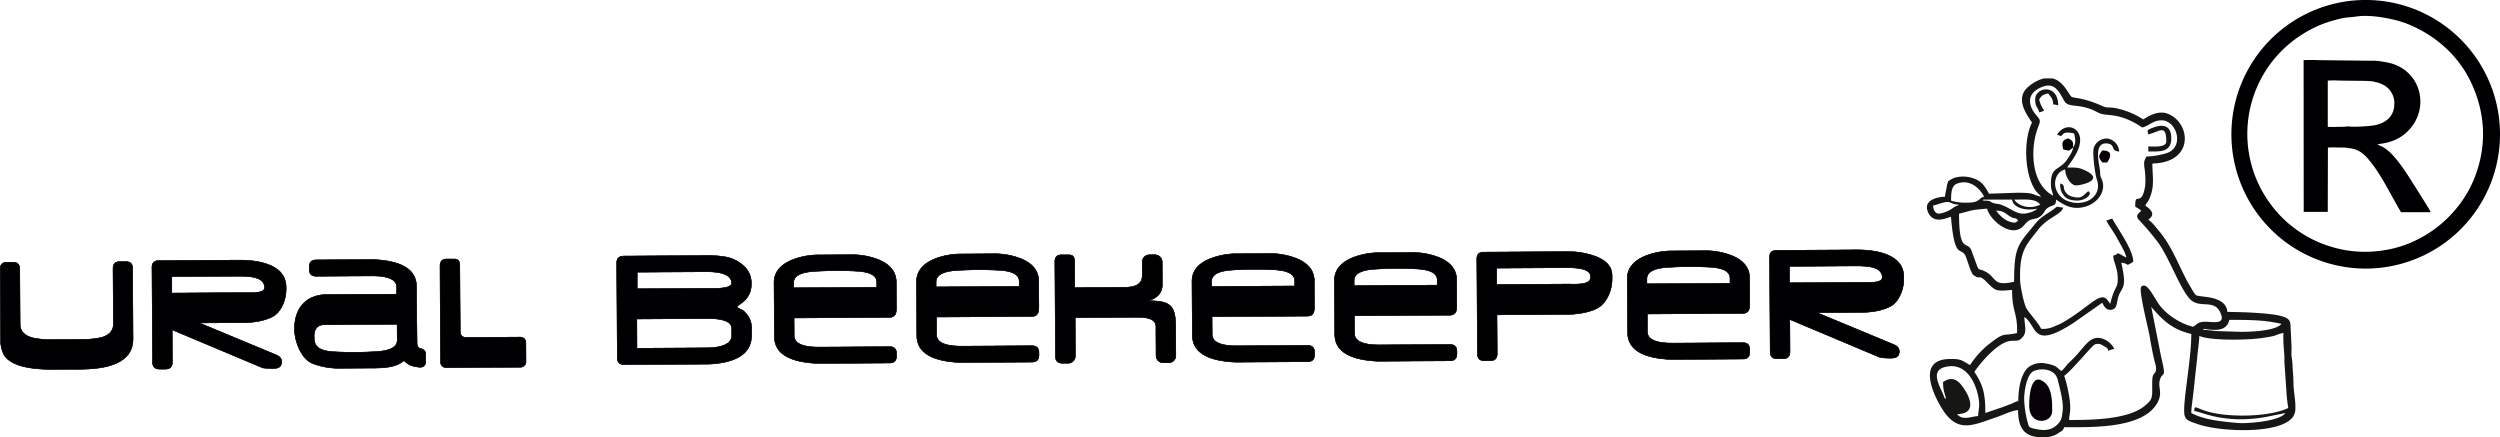 <?xml version="1.0" encoding="UTF-8"?> <svg xmlns="http://www.w3.org/2000/svg" viewBox="0 0 1283.15 224.3"> <defs> <style>.cls-1{fill:#161615;}.cls-1,.cls-2,.cls-3,.cls-4{fill-rule:evenodd;}.cls-2{fill:#080009;}.cls-3{fill:#181816;}.cls-4{fill:#000003;}.cls-5{fill:none;stroke:#1a1a18;stroke-miterlimit:10;stroke-width:0.22px;}</style> </defs> <title>Ресурс 1</title> <g id="Слой_2" data-name="Слой 2"> <g id="Слой_1-2" data-name="Слой 1"> <path class="cls-1" d="M1038.92,162.59c7,4.69,3.53,17.19,25.28,3.18l14.8-10.38c.81,1.53,1.64,3.41,3.65,3.58a3.08,3.08,0,0,0,3.65-2.44c.25-.72.44-2.3.72-3.39,1.64-6.33,5.1-3.86,1.74-18.32,4.21.35,1.73,2.45,6.16-.52,0-6.13-8.14-17.11-10.79-22.11-1.59.37-1.48.65-3.08,1,1.7,3.2,3.81,5.76,5.48,8.91,1.48,2.77,4.6,7.76,4.8,10.11-6.47-3.42-2.79-2.06-6.68-1,.07,3.48,2.51,6.42,2.3,12.73-.14,4.29-1.79,3.11-3.84,12l-1.31-1.78c-3.79-5.16-9.29,3.53-23.37,11.54-1.23.7-3.26,1.5-4.61,2.07a13.1,13.1,0,0,1-6.16,1c-1.73-3.28-5.29-7.09-7.36-10.12-1.49-2.17-3.37-12-3.45-14.55-.46-15.55,3.08-18.23,9.26-26.25,4.87-6.32,11.87-7.63,12.85-11.31-4.13-.34-2.15-1.16-5.45,1.23-1.74,1.26-3.3,2.06-4.9,3.32a18.56,18.56,0,0,0-4,3.74c-8.64,10.78-10.85,11.17-10.85,29.77-12.18,2.84-8.21-3-16.59-6-1.88-.68-1.28.14-2.3-1.81l-3.18-8.65c-2.25-4.55-6.19,1.87-6.19-18.48,7.53-1.76,5-1.79,14.39-2.58,1.33,5.74,12,14.92,18.12,9.4,1.45-1.31,2.39-3,4.11-3.6,2.8-1,3.27-.33,5.53-2.18,1.79-1.46,1.59-2.88,3.57-4.13,2.47-1.57,4-.58,4.11-4.11,3.88,2.6,8.09,5.56,14.93,3.62s11-8.51,8.44-14.16c-1.07-2.42-.56-1.23-.86-4.28-.37-3.77-3.5-14.63,3.63-14,4.59.42,1.52,4,6.23,4.11a7.17,7.17,0,0,0-5.77-6.61,6.94,6.94,0,0,0-7.3,4.84c-.75,2.49.66,13.55,1.64,16.3,2,5.6-1.55,10.14-6.33,11.4a13.89,13.89,0,0,1-10.42-1.32c-7-4.51-5.66-13.93.44-15.35.07,3.43,2.56,7.71,5.24,8.13,1.87.3,16.8-2.73,4-8.14-2.72-1.15-4.43-1-8.22-1,2.29-3.42,6.8-8.8,6.67-14.38-.14-6.36-7.45-9.11-11.81-2.59,4.44,2.5.36-2.47,8.73-.52.57,2.43,1.14,4.82-.51,7.2-.17,2-2.11,4.77-3.08,6.18-3.6,5.2-7.64,3.86-8.23,10.28-.5,5.55.84,5.86,1,8.23-9.23-4.89-11.27-17.55-9.56-28.09a35,35,0,0,1,2-7.33c1.41-3.54.87-3.47-1.49-6.39-3.64-4.51-4.15-9.78,1.2-12.89,8.68-5,10.87,1.59,13.69,6.21,1.81,3,5.29,1.69,11.46,3.44,3.12.88,4,1.59,6.52,2.74,3.89,1.76,10-.69,21.94,7.34,3.74-.87,5.61-3.84,10.28-3.66,7,.28,11.07,12.14,3.79,16.19-2.27,1.26-8.67,2.38-12,2.38-.51,1.91-1.58,1.65-.82,6.47a42.2,42.2,0,0,1,.32,7.94c-.09,1.8-1,5.45-1.89,6.34-2.29,2.3-3.26-1.12-3.26,5a24.56,24.56,0,0,1,3.08,2c-1,1.44-3.17,2-1.46,4.49a136.25,136.25,0,0,1,10.4,12.27c6,8.72,10.91,23.18,16.08,28.65,4.85,5.12,12.12-.16,15.45,6.66,3.52,7.25-4.44,4.66-8.62,5-2.76.23-3.41,1.41-5.14,2.57-6.6-1.54-14.14-6.38-17.88-11.93-3-4.43-6.12-11.36-8.83-8.64-1.49,1.5,3.68,21.7,4.25,25.05.67,3.94,1.49,8.56,2.43,12.49.44,1.86,1.47,4.43.6,6.22-.7,1.44-1.67.54-1.65,6.11,0,7.05.44,7.69-3.72,11.19-8.43,7.1-27.06,7.34-38.9,7.34,0-2.55.49-2.86.54-5.64a33.79,33.79,0,0,0-.5-6.23c-.34-2.45-1.79-9.06-2.61-10.76,3.65-2.45,14.33-15.59,15.77-16.16a4.25,4.25,0,0,1,4,.52c2.6,1.39,2.54,1.48,2.89,2.78a13.42,13.42,0,0,1,3.08-1,10.47,10.47,0,0,0-6.88-5.48c-5.85-1.29-8.47,4.68-14,10.24-1.15,1.15-2,1.93-3.1,3.08s-1.83,2.56-3.2,3.48c-2.68-1.8-1.94-2.64-7.55-3.76a11.47,11.47,0,0,0-9,1.6c-4,3-5.55,10.65-5.55,17.59-1.72.4-2.31,1-4,1.6-1.4.51-2.62,1-4.11,1.55l-8.8,3c0-10.52-1.4-14.73-5.65-21.09,3.28-4.9,11.86-14.87,18.1-15.82,2.87-.44,4.11.37,5.94-1.25,3.46-3,1.64-6.5,1.64-11.21M1010.16,104a25.71,25.71,0,0,1-8.74-1c0-3.09,0-7.4,2.72-8.6,5.45-2.42,11.12.64,14.24,6.54C1015.49,101.65,1016.24,104,1010.16,104Zm7.7-1.54h14.9c.35,4.17,7.16,6,12.84,4.62-1.08,1.49-5.17,2.58-7.19,2.58-4.14,0-7.33-3.37-11.74-4.71-1.12-.34-1.73-.25-3-.58-3.09-.79-.79-1.4-5.8-1.4Zm15.93,0c5.38,0,11.18-.69,13.35,2.57C1042.5,107.45,1036.32,106.2,1033.79,102.42Zm15.92,0,.16.15S1049.66,102.47,1049.71,102.42Zm-54.45,7.2c-2.23,0-3-2.25-3.08-4.12,2.05-.48,4.19-1.42,6.47-1.79,2.61-.43,3,1.28,6.88,1.28-.1.07-.28,0-.33.18-.19.53-.79,0-3,1.67C1000.55,108.13,997,109.62,995.26,109.62Zm29.28-1.55c3,0,4.21.89,6,2.21,3.93,2.87,3.61.64,5.29,2.94-.41.28-1.27,1-1.54,1C1029.86,114.24,1026.34,110.76,1024.54,108.07Zm14.38,54.52-.59-1Zm112,7.71-13.45-.43c-2.21-.23-4.76-.6-6.59-.6v-.51c4.32.43,11.77,2.18,13.36-4.63,10.63,0,18.12.05,26.71,2.06C1168.5,169.53,1157.12,170.3,1150.92,170.3Zm-146.41,42.17c8.55,0,7.61-6.11,4.61-11.3-3.36-5.79-6.65-8.61-11.81-5.15,0,4.51.72,5.21,1.55,8.74-1.54-1.13-.7-.6-1.57-2.54-2.58-5.75-6.29-12.3,1.49-14,10.79-2.36,15.79,8.94,16.91,17.18.49,3.61-.34,5.38-.4,8.1C1011.34,213.83,1007.05,216,1004.51,212.47Zm-5.65-7.2.15.16S998.8,205.32,998.86,205.27Zm40.06-.51c0-3.92,1.29-12.51,4.76-14.27,3.25-1.64,10.91-1.63,12.43,4.26,1,4,3.1,11.52,2.59,15.88-.44,3.7-.57,5.07-2.66,7.15-3.54,3.52-7.62,3.24-12.23,2.14-2.66-.63-2.42-1-3.18-3.49A53,53,0,0,1,1038.92,204.76Zm87.34,6.17c3.65.3,15,6.78,36.47,3.09L1173,212c-2.85,4.26-19.88,5.49-24.12,5.12-9.17-.81-17.67-1.68-24.17-5.12,0-3,.7-7,1-9.82l2.12-19.48c.19-2.91.94-7.49,1-10.3,5.2,2.5,24.14,2.19,31.49,1.18,9.47-1.3,6.53-1.53,11.66-2.72a76.49,76.49,0,0,0,.37,9.91,44.23,44.23,0,0,1,.13,5l1,14.38a79.69,79.69,0,0,0,1,9.26c-8.73,4.19-26.55,4.9-38.07,2.62C1127.27,210.19,1126.26,207.11,1126.26,210.93Zm-77-170.74h4.17c6,1.41,8.57,8.86,9.92,9.51,1.51.74,6,.27,15.81,4.74,2.32,1.06,3.49.45,6.26.94a40.82,40.82,0,0,1,14.66,5.89c2.89-1.94,7.94-4.8,12.65-2.9,11.82,4.77,13.62,25.05-8,25.53,0,6.63,1.26,11.42-1.38,17.65-1.18,2.78-1.56,2.14-2.21,4,6.5,4.36,2.12,6.41,1.54,7.2,2.07,1.39,3.75,3.77,5.49,5.82,7.14,8.4,10.58,19.32,15.92,28.29,3.2,5.39,2.58,4.69,5.63,5.16s12.93.76,13.54,8.05c6.87,0,22.18.48,28.07,2.24,3.75,1.12,4.29,2.44,4.33,5.44l.48,9.8c.09,1.65-.11,3.47,0,5.12a41.2,41.2,0,0,1,.5,4.12c.09,3.81.46,5.71.49,9.28,0,4,.89,8.25,1,11.79v1.78a7.85,7.85,0,0,1-1.21,4.24c-6.49,9.18-37.77,7.76-49.06,3.72-4-1.43-6.08-1.9-6.65-4.66a8.42,8.42,0,0,1-.14-1.41c-.35-7.57,3.64-27.4,3.64-40.15-10-2.33-14.8-7.26-20.55-13.89l5,25.31c2.88,12.17,1.07,7.44-.44,11.7s1.67,6.78-1.51,12.37c-7.55,13.27-33.94,12.34-47.78,12.34-.48,1.8-1.27,2-2.75,2.9a10.54,10.54,0,0,1-3.44,1.7,13.5,13.5,0,0,1-3,.54h-3.58a19.43,19.43,0,0,1-3.18-.48c-6.06-1.55-7.68-6.84-7.68-13.4-2.88.06-8.21,2.65-10.84,3.54-12.44,4.16-20.31,8.81-28.5-4.78-4.7-7.8-12.2-24.57,3.88-25,6.72-.19,6.68.93,10.8,3.11a45.35,45.35,0,0,1,9.76-10.8c8.53-6.61,6.68-3.86,14.39-5.65.24-10.89-2.57-10.47-2.57-22.12-8.06.67-8.26.84-13-4-4.29-4.41-3.36-1-6.65-3.53-.42-.32.09.53-.78-.85-1.21-1.93-3-8.5-3.75-9.63-2.47-3.82-5.39,2-7.19-19.54-2,.46-9,4.24-11.86-2.54a6.87,6.87,0,0,1-.47-1.69v-1.12c.52-3.88,6.54-4.94,9.25-4.94.12-1.47.66-3.56.88-4.77a9.46,9.46,0,0,1,.44-2.13c.74-2-.22-.55,1.06-1.51,3-2.27,8.81-2.7,13.67-.45l.35.16c2.9,1.34,4.77,4.44,6.2,7.16l14.39-.51c9.5,0,7.07.83,12.33,2.05-1-1.45-1.89-1.85-2.88-3.29-5.87-8.58-6.11-26.5-1.75-34.76-2.82-4.23-9.31-12.82-1.34-18.84A19.45,19.45,0,0,1,1049.24,40.19Z"></path> <path class="cls-2" d="M1041.49,208.36c0,10.27,11.82,9.25,11.82,2.57,0-4.79,0-11.2-3.61-14.39-7.47-6.55-8.21,7.07-8.21,11.82"></path> <path class="cls-1" d="M1102.63,69c5.64-1.32,9.24-5.63,9.24,3.6,0,3.23-6.35,2.57-9.24,2.57v2.57c5.5,0,11.81.71,11.81-6.68s-5-7.36-10-5.32c-2.33,1-2.41.9-1.86,3.26"></path> <path class="cls-1" d="M1044.58,51c0,4.12,1.33,3.57,2.05,6.68a7.56,7.56,0,0,0,2.57-1,13.86,13.86,0,0,1-2.57-5.66c1.4-2.09,1.86-2.44,4.62-3.09,1.27,1.89,2.5,2.46,2.57,5.66a11.46,11.46,0,0,1,2.57.51c0-11.36-11.81-9.51-11.81-3.08"></path> <path class="cls-3" d="M1066.15,102.93c4,0,6.95-2.66,6.4-4-1-2.43-2.36,2.42-5.88,2.42-2.41,0-4.88-.78-6.06-2.17-2.45-2.87-.1-4.21-3.19-5a11.32,11.32,0,0,0,.42,3.69,11.48,11.48,0,0,0,1.75,2.87c1.41,1.59,3.73,2.18,6.56,2.18"></path> <path class="cls-2" d="M1077.45,80.3c0,1.22,1,2.29,1.55,3.09h2.56c2.38-3.55,2.31-6.17-2.56-6.17-.54.79-1.55,1.87-1.55,3.08"></path> <path class="cls-2" d="M1064.1,75.67c0-3.41-.34-3.44-2.57-4.62-3.33.77-3.32,2.44-2.57,5.65,4,.93,2.47.76,5.14-1"></path> <path class="cls-4" d="M41.47,189.5q26.91-.17,26.81-15.68l-.22-36.06q0-3.52-3.56-3.49H61.58c-2.39,0-3.57,1.2-3.56,3.54l.17,28.45c0,3.52-2.1,5.86-6.36,7a45.5,45.5,0,0,1-10.6.93l-13.85.09a43.15,43.15,0,0,1-10.56-.88c-4.31-1.14-6.48-3.46-6.5-6.92l-.17-28.4c0-2.35-1.21-3.51-3.59-3.5l-2.95,0c-2.34,0-3.52,1.19-3.5,3.54l.22,36A16,16,0,0,0,2,182q4.46,7.69,25.41,7.58Z"></path> <path class="cls-5" d="M41.47,189.5q26.91-.17,26.81-15.68l-.22-36.06q0-3.52-3.56-3.49H61.58c-2.39,0-3.57,1.2-3.56,3.54l.17,28.45c0,3.52-2.1,5.86-6.36,7a45.5,45.5,0,0,1-10.6.93l-13.85.09a43.15,43.15,0,0,1-10.56-.88c-4.31-1.14-6.48-3.46-6.5-6.92l-.17-28.4c0-2.35-1.21-3.51-3.59-3.5l-2.95,0c-2.34,0-3.52,1.19-3.5,3.54l.22,36A16,16,0,0,0,2,182q4.46,7.69,25.41,7.58Z"></path> <path class="cls-4" d="M124.27,150.2l-36.08.22,0-8.46,34.25-.21c9.5-.06,13,1.78,13.37,5.49C136.08,150.68,130.29,150.17,124.27,150.2ZM78,137.3l.3,48.55c0,2.41,1.21,3.6,3.58,3.59l3,0c2.41,0,3.6-1.22,3.59-3.63l-.11-16.52,46.48,19.53a40.23,40.23,0,0,0,5.66.28c2.71,0,4.07-1.12,4.06-3.41,0-1.58-.93-2.74-2.74-3.5L102.3,165.75l22.19-.14c6.23,0,11.34-1.05,15.28-3,4.75-2.41,7.1-9.2,7.07-13.93v-1.23q0-8.08-8.81-11.56c-4.09-1.61-9.3-2.42-15.65-2.38l-40.87.25Q77.94,133.75,78,137.3Z"></path> <path class="cls-5" d="M124.27,150.2l-36.08.22,0-8.46,34.25-.21c9.5-.06,13,1.78,13.37,5.49C136.08,150.68,130.29,150.17,124.27,150.2ZM78,137.3l.3,48.55c0,2.41,1.21,3.6,3.58,3.59l3,0c2.41,0,3.6-1.22,3.59-3.63l-.11-16.52,46.48,19.53a40.23,40.23,0,0,0,5.66.28c2.71,0,4.07-1.12,4.06-3.41,0-1.58-.93-2.74-2.74-3.5L102.3,165.75l22.19-.14c6.23,0,11.34-1.05,15.28-3,4.75-2.41,7.1-9.2,7.07-13.93v-1.23q0-8.08-8.81-11.56c-4.09-1.61-9.3-2.42-15.65-2.38l-40.87.25Q77.94,133.75,78,137.3Z"></path> <path class="cls-4" d="M161.27,173.44s-1-6.73,5.17-6.77l37.38-.23.05,8.46c-.16,3.21-3.58,5.07-10.29,5.53a187.24,187.24,0,0,1-22,.13C164.71,180.17,161.3,178.47,161.27,173.44ZM168,151.16c-11.2.07-16.91,7.3-16.84,17.83,0,5.59,3.12,15,9.18,17.53A37.33,37.33,0,0,0,174.88,189l15.53-.09c5.63,0,12.85-.08,16.91-3.86,2.06,1.95,3.73,3.14,8.34,3.43a2.65,2.65,0,0,0,2.82-2.66l0-4.21a2.7,2.7,0,0,0-2.13-2.58,2.56,2.56,0,0,1-2.29-2.57l-.18-15v-.09L213.76,147q-.07-11.75-18.6-13.54c-1.67-.16-3.08-.25-4.21-.24l-28.69.18q-3.57,0-3.55,3.63v1.13q0,3.63,3.59,3.61l28.23-.17q13.05-.09,13.08,5.8l0,3.58Z"></path> <path class="cls-5" d="M161.27,173.44s-1-6.73,5.17-6.77l37.38-.23.05,8.46c-.16,3.21-3.58,5.07-10.29,5.53a187.24,187.24,0,0,1-22,.13C164.71,180.17,161.3,178.47,161.27,173.44ZM168,151.16c-11.2.07-16.91,7.3-16.84,17.83,0,5.59,3.12,15,9.18,17.53A37.33,37.33,0,0,0,174.88,189l15.53-.09c5.63,0,12.85-.08,16.91-3.86,2.06,1.95,3.73,3.14,8.34,3.43a2.65,2.65,0,0,0,2.82-2.66l0-4.21a2.7,2.7,0,0,0-2.13-2.58,2.56,2.56,0,0,1-2.29-2.57l-.18-15v-.09L213.76,147q-.07-11.75-18.6-13.54c-1.67-.16-3.08-.25-4.21-.24l-28.69.18q-3.57,0-3.55,3.63v1.13q0,3.63,3.59,3.61l28.23-.17q13.05-.09,13.08,5.8l0,3.58Z"></path> <path class="cls-4" d="M225.92,153.34l.2,31.75v.82a2.77,2.77,0,0,0,2.8,2.76h.78l3,0,34.5-.21a2.77,2.77,0,0,0,2.76-2.8l-.06-9.88a2.77,2.77,0,0,0-2.79-2.76l-28.1.17a2.77,2.77,0,0,1-2.79-2.73L236,136.49c0-2.8-1-3.58-3.05-3.56l-3.56,0q-3.56,0-3.54,3.58Z"></path> <path class="cls-5" d="M225.92,153.34l.2,31.75v.82a2.77,2.77,0,0,0,2.8,2.76h.78l3,0,34.5-.21a2.77,2.77,0,0,0,2.76-2.8l-.06-9.88a2.77,2.77,0,0,0-2.79-2.76l-28.1.17a2.77,2.77,0,0,1-2.79-2.73L236,136.49c0-2.8-1-3.58-3.05-3.56l-3.56,0q-3.56,0-3.54,3.58Z"></path> <path class="cls-4" d="M362.62,148l-35.59.22,0-8.53,35.25-.21c8.57-.06,13.06,1.83,13.21,5.7C375.56,148.38,367.21,148,362.62,148Zm-35.76,15.72,36.06-.22q12.7-.08,12.66,5.22l0,4.49c-.95,3.51-5.34,5.29-13.22,5.33l-35.44.22ZM316.53,135l.3,48.55c0,2.41,1.21,3.6,3.58,3.59l43.13-.26a38.45,38.45,0,0,0,4.17-.3,37.76,37.76,0,0,0,7.55-1.56q10.56-3.5,10.49-13.1l0-3.47a10.89,10.89,0,0,0-3.63-8.34l-.26-.38c-.2-.3-3.71-1.9-3.71-2.16s3.3-2.61,3.63-2.93a11.44,11.44,0,0,0,3.83-8.5v-1.09a11.56,11.56,0,0,0-4.06-8.71,18.38,18.38,0,0,0-8.79-4.41,53.89,53.89,0,0,0-10.79-.77l-41.87.26Q316.52,131.48,316.53,135Z"></path> <path class="cls-5" d="M362.62,148l-35.59.22,0-8.53,35.25-.21c8.57-.06,13.06,1.83,13.21,5.7C375.56,148.38,367.21,148,362.62,148Zm-35.76,15.72,36.06-.22q12.7-.08,12.66,5.22l0,4.49c-.95,3.51-5.34,5.29-13.22,5.33l-35.44.22ZM316.53,135l.3,48.55c0,2.41,1.21,3.6,3.58,3.59l43.13-.26a38.45,38.45,0,0,0,4.17-.3,37.76,37.76,0,0,0,7.55-1.56q10.56-3.5,10.49-13.1l0-3.47a10.89,10.89,0,0,0-3.63-8.34l-.26-.38c-.2-.3-3.71-1.9-3.71-2.16s3.3-2.61,3.63-2.93a11.44,11.44,0,0,0,3.83-8.5v-1.09a11.56,11.56,0,0,0-4.06-8.71,18.38,18.38,0,0,0-8.79-4.41,53.89,53.89,0,0,0-10.79-.77l-41.87.26Q316.52,131.48,316.53,135Z"></path> <path class="cls-4" d="M450,147.46l-42.65.26,0-2.61q0-5.09,10.31-5.8a189.44,189.44,0,0,1,22-.14q10.33.59,10.37,5.68Zm-52.71-2.27.08,13v.09l.09,14.47q.07,11.76,18.59,13.53a40.11,40.11,0,0,0,4.22.25l36.33-.22c2.39,0,3.57-1.23,3.56-3.65v-1.13c0-2.41-1.21-3.61-3.6-3.59l-35.87.22q-13,.08-13.08-5.81l-.06-9.15,48.92-.3c2.21,0,3.39-1.15,3.55-3.43l.08-1.05h0v-.61l-.08-13q-.06-7.81-9.16-11.58a37.43,37.43,0,0,0-14.53-2.48l-15.54.09a37.45,37.45,0,0,0-14.5,2.66Q397.24,137.38,397.29,145.19Z"></path> <path class="cls-5" d="M450,147.46l-42.65.26,0-2.61q0-5.09,10.31-5.8a189.44,189.44,0,0,1,22-.14q10.33.59,10.37,5.68Zm-52.71-2.27.08,13v.09l.09,14.47q.07,11.76,18.59,13.53a40.11,40.11,0,0,0,4.22.25l36.33-.22c2.39,0,3.57-1.23,3.56-3.65v-1.13c0-2.41-1.21-3.61-3.6-3.59l-35.87.22q-13,.08-13.08-5.81l-.06-9.15,48.92-.3c2.21,0,3.39-1.15,3.55-3.43l.08-1.05h0v-.61l-.08-13q-.06-7.81-9.16-11.58a37.43,37.43,0,0,0-14.53-2.48l-15.54.09a37.45,37.45,0,0,0-14.5,2.66Q397.24,137.38,397.29,145.19Z"></path> <path class="cls-4" d="M523.1,147l-42.65.26v-2.61c0-3.39,3.41-5.34,10.3-5.81a187.41,187.41,0,0,1,22-.13q10.35.57,10.37,5.68Zm-52.7-2.28.08,13v.09l.09,14.47q.06,11.74,18.59,13.53c1.67.16,3.09.25,4.22.24l36.33-.22c2.39,0,3.56-1.22,3.55-3.65v-1.12c0-2.42-1.21-3.61-3.59-3.6l-35.87.22c-8.7,0-13.06-1.87-13.08-5.81l-.06-9.15,48.91-.3c2.21,0,3.39-1.15,3.56-3.42l.07-1.05h0v-.62l-.08-13q0-7.83-9.15-11.59a37.43,37.43,0,0,0-14.53-2.48l-15.54.1a37.18,37.18,0,0,0-14.51,2.66Q470.36,136.92,470.4,144.74Z"></path> <path class="cls-5" d="M523.1,147l-42.65.26v-2.61c0-3.39,3.41-5.34,10.3-5.81a187.41,187.41,0,0,1,22-.13q10.35.57,10.37,5.68Zm-52.7-2.28.08,13v.09l.09,14.47q.06,11.74,18.59,13.53c1.67.16,3.09.25,4.22.24l36.33-.22c2.39,0,3.56-1.22,3.55-3.65v-1.12c0-2.42-1.21-3.61-3.59-3.6l-35.87.22c-8.7,0-13.06-1.87-13.08-5.81l-.06-9.15,48.91-.3c2.21,0,3.39-1.15,3.56-3.42l.07-1.05h0v-.62l-.08-13q0-7.83-9.15-11.59a37.43,37.43,0,0,0-14.53-2.48l-15.54.1a37.18,37.18,0,0,0-14.51,2.66Q470.36,136.92,470.4,144.74Z"></path> <path class="cls-4" d="M541.42,134.29l.3,48.55c0,2.4,1.21,3.6,3.58,3.58l3,0a3.65,3.65,0,0,0,3.63-3.68l0-4.71h0l-.09-15,31.78-.19c8.47-.05,9.67,2.54,9.68,5l0,4.72.06,10a3.66,3.66,0,0,0,3.67,3.63h2.85a3.65,3.65,0,0,0,3.63-3.68l-.07-11.16,0-3.47c-.06-10.86-2.4-13.59-14.4-13.51-.4,0,7.57-.94,7.52-8.35v-1.49l-.06-10.11a3.67,3.67,0,0,0-3.68-3.63H589.9a3.67,3.67,0,0,0-3.64,3.68l0,7c0,6.71-8.18,6-12.76,6l-21.87.17-.08-13.26c0-2.81-1-3.58-3.06-3.56H545C542.59,130.72,541.41,131.91,541.42,134.29Z"></path> <path class="cls-5" d="M541.42,134.29l.3,48.55c0,2.4,1.21,3.6,3.58,3.58l3,0a3.65,3.65,0,0,0,3.63-3.68l0-4.71h0l-.09-15,31.78-.19c8.47-.05,9.67,2.54,9.68,5l0,4.72.06,10a3.66,3.66,0,0,0,3.67,3.63h2.85a3.65,3.65,0,0,0,3.63-3.68l-.07-11.16,0-3.47c-.06-10.86-2.4-13.59-14.4-13.51-.4,0,7.57-.94,7.52-8.35v-1.49l-.06-10.11a3.67,3.67,0,0,0-3.68-3.63H589.9a3.67,3.67,0,0,0-3.64,3.68l0,7c0,6.71-8.18,6-12.76,6l-21.87.17-.08-13.26c0-2.81-1-3.58-3.06-3.56H545C542.59,130.72,541.41,131.91,541.42,134.29Z"></path> <path class="cls-4" d="M664.5,146.78l-42.64.26,0-2.61q0-5.1,10.3-5.81a187.41,187.41,0,0,1,22-.13q10.35.58,10.37,5.68Zm-52.7-2.28.08,13v.09L612,172.1q.07,11.75,18.59,13.53a39.74,39.74,0,0,0,4.22.24l36.33-.22c2.39,0,3.57-1.22,3.56-3.64v-1.13c0-2.42-1.22-3.61-3.6-3.6l-35.88.22c-8.68.06-13-1.88-13.07-5.81l-.06-9.15,48.92-.3c2.21,0,3.39-1.15,3.56-3.42l.07-1h0v-.61l-.08-13q0-7.83-9.16-11.58a37.27,37.27,0,0,0-14.53-2.49l-15.53.1a37.1,37.1,0,0,0-14.51,2.66Q611.75,136.68,611.8,144.5Z"></path> <path class="cls-5" d="M664.5,146.78l-42.64.26,0-2.61q0-5.1,10.3-5.81a187.41,187.41,0,0,1,22-.13q10.35.58,10.37,5.68Zm-52.7-2.28.08,13v.09L612,172.1q.07,11.75,18.59,13.53a39.74,39.74,0,0,0,4.22.24l36.33-.22c2.39,0,3.57-1.22,3.56-3.64v-1.13c0-2.42-1.22-3.61-3.6-3.6l-35.88.22c-8.68.06-13-1.88-13.07-5.81l-.06-9.15,48.92-.3c2.21,0,3.39-1.15,3.56-3.42l.07-1h0v-.61l-.08-13q0-7.83-9.16-11.58a37.27,37.27,0,0,0-14.53-2.49l-15.53.1a37.1,37.1,0,0,0-14.51,2.66Q611.75,136.68,611.8,144.5Z"></path> <path class="cls-4" d="M737.62,146.34,695,146.6l0-2.62q0-5.08,10.31-5.8a189.27,189.27,0,0,1,22-.14c6.91.39,10.36,2.29,10.38,5.68Zm-52.71-2.28.08,13v.09l.09,14.47q.07,11.74,18.59,13.53c1.67.17,3.09.25,4.22.25l36.33-.22q3.57,0,3.56-3.64v-1.14c0-2.42-1.22-3.61-3.61-3.59l-35.86.22q-13,.08-13.08-5.81l-.06-9.15,48.91-.3c2.21,0,3.39-1.15,3.56-3.42l.07-1.06h0v-.61l-.08-13q0-7.83-9.15-11.58A37.08,37.08,0,0,0,724,129.61l-15.53.09a37.54,37.54,0,0,0-14.51,2.66Q684.87,136.23,684.91,144.06Z"></path> <path class="cls-5" d="M737.62,146.34,695,146.6l0-2.62q0-5.08,10.31-5.8a189.27,189.27,0,0,1,22-.14c6.91.39,10.36,2.29,10.38,5.68Zm-52.71-2.28.08,13v.09l.09,14.47q.07,11.74,18.59,13.53c1.67.17,3.09.25,4.22.25l36.33-.22q3.57,0,3.56-3.64v-1.14c0-2.42-1.22-3.61-3.61-3.59l-35.86.22q-13,.08-13.08-5.81l-.06-9.15,48.91-.3c2.21,0,3.39-1.15,3.56-3.42l.07-1.06h0v-.61l-.08-13q0-7.83-9.15-11.58A37.08,37.08,0,0,0,724,129.61l-15.53.09a37.54,37.54,0,0,0-14.51,2.66Q684.87,136.23,684.91,144.06Z"></path> <path class="cls-4" d="M804.08,145.81l-35.91.22,0-8.42,35.86-.22c8.85,0,12.37,1.53,12.39,4.75C816.4,146.55,808.88,145.78,804.08,145.81ZM758,133l.3,48.55c0,2.41,1.2,3.6,3.57,3.59l3,0q3.6,0,3.58-3.63l-.12-19.91,35.28-.22c6.31,0,11.5-1,15.54-2.84,5.55-2.53,8.3-9.77,8.26-15.29V141.4c0-4.51-3-7.87-9-10a41.63,41.63,0,0,0-14.52-2.25l-42.36.26C759.11,129.39,757.94,130.58,758,133Z"></path> <path class="cls-5" d="M804.08,145.81l-35.91.22,0-8.42,35.86-.22c8.85,0,12.37,1.53,12.39,4.75C816.4,146.55,808.88,145.78,804.08,145.81ZM758,133l.3,48.55c0,2.41,1.2,3.6,3.57,3.59l3,0q3.6,0,3.58-3.63l-.12-19.91,35.28-.22c6.31,0,11.5-1,15.54-2.84,5.55-2.53,8.3-9.77,8.26-15.29V141.4c0-4.51-3-7.87-9-10a41.63,41.63,0,0,0-14.52-2.25l-42.36.26C759.11,129.39,757.94,130.58,758,133Z"></path> <path class="cls-4" d="M887.93,145.42l-42.65.26v-2.62q0-5.09,10.3-5.8a189.44,189.44,0,0,1,22-.14q10.35.58,10.37,5.68Zm-52.71-2.28.08,13v.09l.09,14.47q.08,11.75,18.6,13.53a39.94,39.94,0,0,0,4.21.25l36.33-.22q3.59,0,3.55-3.64v-1.14c0-2.42-1.21-3.61-3.6-3.59l-35.87.22q-13,.08-13.08-5.81l0-9.15,48.91-.3c2.21,0,3.38-1.15,3.55-3.42l.08-1.06h0v-.61l-.08-13q0-7.83-9.15-11.58a37.15,37.15,0,0,0-14.54-2.48l-15.53.09a37.47,37.47,0,0,0-14.51,2.66Q835.17,135.31,835.22,143.14Z"></path> <path class="cls-5" d="M887.93,145.42l-42.65.26v-2.62q0-5.09,10.3-5.8a189.44,189.44,0,0,1,22-.14q10.35.58,10.37,5.68Zm-52.71-2.28.08,13v.09l.09,14.47q.08,11.75,18.6,13.53a39.94,39.94,0,0,0,4.21.25l36.33-.22q3.59,0,3.55-3.64v-1.14c0-2.42-1.21-3.61-3.6-3.59l-35.87.22q-13,.08-13.08-5.81l0-9.15,48.91-.3c2.21,0,3.38-1.15,3.55-3.42l.08-1.06h0v-.61l-.08-13q0-7.83-9.15-11.58a37.15,37.15,0,0,0-14.54-2.48l-15.53.09a37.47,37.47,0,0,0-14.51,2.66Q835.17,135.31,835.22,143.14Z"></path> <path class="cls-4" d="M954.57,144.93l-36.08.22,0-8.46,34.25-.21c9.51,0,13,1.8,13.37,5.5C966.39,145.41,960.59,144.9,954.57,144.93ZM908.26,132l.3,48.55c0,2.41,1.21,3.6,3.59,3.59l3,0c2.4,0,3.59-1.23,3.58-3.63l-.1-16.53,46.48,19.54a40.05,40.05,0,0,0,5.65.28c2.71,0,4.07-1.13,4.06-3.41,0-1.59-.93-2.75-2.74-3.5L932.6,160.48l22.2-.14c6.22,0,11.34-1,15.28-3,4.74-2.41,7.09-9.2,7.06-13.91v-1.24q0-8.09-8.81-11.56-6.14-2.43-15.65-2.38l-40.86.25Q908.24,128.48,908.26,132Z"></path> <path class="cls-5" d="M954.57,144.93l-36.08.22,0-8.46,34.25-.21c9.51,0,13,1.8,13.37,5.5C966.39,145.41,960.59,144.9,954.57,144.93ZM908.26,132l.3,48.55c0,2.41,1.21,3.6,3.59,3.59l3,0c2.4,0,3.59-1.23,3.58-3.63l-.1-16.53,46.48,19.54a40.05,40.05,0,0,0,5.65.28c2.71,0,4.07-1.13,4.06-3.41,0-1.59-.93-2.75-2.74-3.5L932.6,160.48l22.2-.14c6.22,0,11.34-1,15.28-3,4.74-2.41,7.09-9.2,7.06-13.91v-1.24q0-8.09-8.81-11.56-6.14-2.43-15.65-2.38l-40.86.25Q908.24,128.48,908.26,132Z"></path> <path class="cls-4" d="M41.47,189.5q26.91-.17,26.81-15.68l-.22-36.06q0-3.52-3.56-3.49H61.58c-2.39,0-3.57,1.2-3.56,3.54l.17,28.45c0,3.52-2.1,5.86-6.36,7a45.5,45.5,0,0,1-10.6.93l-13.85.09a43.15,43.15,0,0,1-10.56-.88c-4.31-1.14-6.48-3.46-6.5-6.92l-.17-28.4c0-2.35-1.21-3.51-3.59-3.5l-2.95,0c-2.34,0-3.52,1.19-3.5,3.54l.22,36A16,16,0,0,0,2,182q4.46,7.69,25.41,7.58Z"></path> <path class="cls-5" d="M41.47,189.5q26.91-.17,26.81-15.68l-.22-36.06q0-3.52-3.56-3.49H61.58c-2.39,0-3.57,1.2-3.56,3.54l.17,28.45c0,3.52-2.1,5.86-6.36,7a45.5,45.5,0,0,1-10.6.93l-13.85.09a43.15,43.15,0,0,1-10.56-.88c-4.31-1.14-6.48-3.46-6.5-6.92l-.17-28.4c0-2.35-1.21-3.51-3.59-3.5l-2.95,0c-2.34,0-3.52,1.19-3.5,3.54l.22,36A16,16,0,0,0,2,182q4.46,7.69,25.41,7.58Z"></path> <path class="cls-4" d="M124.27,150.2l-36.08.22,0-8.46,34.25-.21c9.5-.06,13,1.78,13.37,5.49C136.08,150.68,130.29,150.17,124.27,150.2ZM78,137.3l.3,48.55c0,2.41,1.21,3.6,3.58,3.59l3,0c2.41,0,3.6-1.22,3.59-3.63l-.11-16.52,46.48,19.53a40.23,40.23,0,0,0,5.66.28c2.71,0,4.07-1.12,4.06-3.41,0-1.58-.93-2.74-2.74-3.5L102.3,165.75l22.19-.14c6.23,0,11.34-1.05,15.28-3,4.75-2.41,7.1-9.2,7.07-13.93v-1.23q0-8.08-8.81-11.56c-4.09-1.61-9.3-2.42-15.65-2.38l-40.87.25Q77.94,133.75,78,137.3Z"></path> <path class="cls-5" d="M124.27,150.2l-36.08.22,0-8.46,34.25-.21c9.5-.06,13,1.78,13.37,5.49C136.08,150.68,130.29,150.17,124.27,150.2ZM78,137.3l.3,48.55c0,2.41,1.21,3.6,3.58,3.59l3,0c2.41,0,3.6-1.22,3.59-3.63l-.11-16.52,46.48,19.53a40.23,40.23,0,0,0,5.66.28c2.71,0,4.07-1.12,4.06-3.41,0-1.58-.93-2.74-2.74-3.5L102.3,165.75l22.19-.14c6.23,0,11.34-1.05,15.28-3,4.75-2.41,7.1-9.2,7.07-13.93v-1.23q0-8.08-8.81-11.56c-4.09-1.61-9.3-2.42-15.65-2.38l-40.87.25Q77.94,133.75,78,137.3Z"></path> <path class="cls-4" d="M161.27,173.44s-1-6.73,5.17-6.77l37.38-.23.05,8.46c-.16,3.21-3.58,5.07-10.29,5.53a187.24,187.24,0,0,1-22,.13C164.71,180.17,161.3,178.47,161.27,173.44ZM168,151.16c-11.2.07-16.91,7.3-16.84,17.83,0,5.59,3.12,15,9.18,17.53A37.33,37.33,0,0,0,174.88,189l15.53-.09c5.63,0,12.85-.08,16.91-3.86,2.06,1.95,3.73,3.14,8.34,3.43a2.65,2.65,0,0,0,2.82-2.66l0-4.21a2.7,2.7,0,0,0-2.13-2.58,2.56,2.56,0,0,1-2.29-2.57l-.18-15v-.09L213.76,147q-.07-11.75-18.6-13.54c-1.67-.16-3.08-.25-4.21-.24l-28.69.18q-3.57,0-3.55,3.63v1.13q0,3.63,3.59,3.61l28.23-.17q13.05-.09,13.08,5.8l0,3.58Z"></path> <path class="cls-5" d="M161.27,173.44s-1-6.73,5.17-6.77l37.38-.23.05,8.46c-.16,3.21-3.58,5.07-10.29,5.53a187.24,187.24,0,0,1-22,.13C164.71,180.17,161.3,178.47,161.27,173.44ZM168,151.16c-11.2.07-16.91,7.3-16.84,17.83,0,5.59,3.12,15,9.18,17.53A37.33,37.33,0,0,0,174.88,189l15.53-.09c5.63,0,12.85-.08,16.91-3.86,2.06,1.95,3.73,3.14,8.34,3.43a2.65,2.65,0,0,0,2.82-2.66l0-4.21a2.7,2.7,0,0,0-2.13-2.58,2.56,2.56,0,0,1-2.29-2.57l-.18-15v-.09L213.76,147q-.07-11.75-18.6-13.54c-1.67-.16-3.08-.25-4.21-.24l-28.69.18q-3.57,0-3.55,3.63v1.13q0,3.63,3.59,3.61l28.23-.17q13.05-.09,13.08,5.8l0,3.58Z"></path> <path class="cls-4" d="M225.92,153.34l.2,31.75v.82a2.77,2.77,0,0,0,2.8,2.76h.78l3,0,34.5-.21a2.77,2.77,0,0,0,2.76-2.8l-.06-9.88a2.77,2.77,0,0,0-2.79-2.76l-28.1.17a2.77,2.77,0,0,1-2.79-2.73L236,136.49c0-2.8-1-3.58-3.05-3.56l-3.56,0q-3.56,0-3.54,3.58Z"></path> <path class="cls-5" d="M225.92,153.34l.2,31.75v.82a2.77,2.77,0,0,0,2.8,2.76h.78l3,0,34.5-.21a2.77,2.77,0,0,0,2.76-2.8l-.06-9.88a2.77,2.77,0,0,0-2.79-2.76l-28.1.17a2.77,2.77,0,0,1-2.79-2.73L236,136.49c0-2.8-1-3.58-3.05-3.56l-3.56,0q-3.56,0-3.54,3.58Z"></path> <path class="cls-4" d="M362.62,148l-35.59.22,0-8.53,35.25-.21c8.57-.06,13.06,1.83,13.21,5.7C375.56,148.38,367.21,148,362.62,148Zm-35.76,15.72,36.06-.22q12.7-.08,12.66,5.22l0,4.49c-.95,3.51-5.34,5.29-13.22,5.33l-35.44.22ZM316.53,135l.3,48.55c0,2.41,1.21,3.6,3.58,3.59l43.13-.26a38.45,38.45,0,0,0,4.17-.3,37.76,37.76,0,0,0,7.55-1.56q10.56-3.5,10.49-13.1l0-3.47a10.89,10.89,0,0,0-3.63-8.34l-.26-.38c-.2-.3-3.71-1.9-3.71-2.16s3.3-2.61,3.63-2.93a11.44,11.44,0,0,0,3.83-8.5v-1.09a11.56,11.56,0,0,0-4.06-8.71,18.38,18.38,0,0,0-8.79-4.41,53.89,53.89,0,0,0-10.79-.77l-41.87.26Q316.52,131.48,316.53,135Z"></path> <path class="cls-5" d="M362.62,148l-35.59.22,0-8.53,35.25-.21c8.57-.06,13.06,1.83,13.21,5.7C375.56,148.38,367.21,148,362.62,148Zm-35.76,15.72,36.06-.22q12.7-.08,12.66,5.22l0,4.49c-.95,3.51-5.34,5.29-13.22,5.33l-35.44.22ZM316.53,135l.3,48.55c0,2.41,1.21,3.6,3.58,3.59l43.13-.26a38.45,38.45,0,0,0,4.17-.3,37.76,37.76,0,0,0,7.55-1.56q10.56-3.5,10.49-13.1l0-3.47a10.89,10.89,0,0,0-3.63-8.34l-.26-.38c-.2-.3-3.71-1.9-3.71-2.16s3.3-2.61,3.63-2.93a11.44,11.44,0,0,0,3.83-8.5v-1.09a11.56,11.56,0,0,0-4.06-8.71,18.38,18.38,0,0,0-8.79-4.41,53.89,53.89,0,0,0-10.79-.77l-41.87.26Q316.52,131.48,316.53,135Z"></path> <path class="cls-4" d="M450,147.46l-42.65.26,0-2.61q0-5.09,10.31-5.8a189.44,189.44,0,0,1,22-.14q10.33.59,10.37,5.68Zm-52.71-2.27.08,13v.09l.09,14.47q.07,11.76,18.59,13.53a40.11,40.11,0,0,0,4.22.25l36.33-.22c2.39,0,3.57-1.23,3.56-3.65v-1.13c0-2.41-1.21-3.61-3.6-3.59l-35.87.22q-13,.08-13.08-5.81l-.06-9.15,48.92-.3c2.21,0,3.39-1.15,3.55-3.43l.08-1.05h0v-.61l-.08-13q-.06-7.81-9.16-11.58a37.43,37.43,0,0,0-14.53-2.48l-15.54.09a37.45,37.45,0,0,0-14.5,2.66Q397.24,137.38,397.29,145.19Z"></path> <path class="cls-5" d="M450,147.46l-42.65.26,0-2.61q0-5.09,10.31-5.8a189.44,189.44,0,0,1,22-.14q10.33.59,10.37,5.68Zm-52.71-2.27.08,13v.09l.09,14.47q.07,11.76,18.59,13.53a40.11,40.11,0,0,0,4.22.25l36.33-.22c2.39,0,3.57-1.23,3.56-3.65v-1.13c0-2.41-1.21-3.61-3.6-3.59l-35.87.22q-13,.08-13.08-5.81l-.06-9.15,48.92-.3c2.21,0,3.39-1.15,3.55-3.43l.08-1.05h0v-.61l-.08-13q-.06-7.81-9.16-11.58a37.43,37.43,0,0,0-14.53-2.48l-15.54.09a37.45,37.45,0,0,0-14.5,2.66Q397.24,137.38,397.29,145.19Z"></path> <path class="cls-4" d="M523.1,147l-42.65.26v-2.61c0-3.39,3.41-5.34,10.3-5.81a187.41,187.41,0,0,1,22-.13q10.35.57,10.37,5.68Zm-52.7-2.28.08,13v.09l.09,14.47q.06,11.74,18.59,13.53c1.67.16,3.09.25,4.22.24l36.33-.22c2.39,0,3.56-1.22,3.55-3.65v-1.12c0-2.42-1.21-3.61-3.59-3.6l-35.87.22c-8.7,0-13.06-1.87-13.08-5.81l-.06-9.15,48.91-.3c2.21,0,3.39-1.15,3.56-3.42l.07-1.05h0v-.62l-.08-13q0-7.83-9.15-11.59a37.43,37.43,0,0,0-14.53-2.48l-15.54.1a37.18,37.18,0,0,0-14.51,2.66Q470.36,136.92,470.4,144.74Z"></path> <path class="cls-5" d="M523.1,147l-42.65.26v-2.61c0-3.39,3.41-5.34,10.3-5.81a187.41,187.41,0,0,1,22-.13q10.35.57,10.37,5.68Zm-52.7-2.28.08,13v.09l.09,14.47q.06,11.74,18.59,13.53c1.67.16,3.09.25,4.22.24l36.33-.22c2.39,0,3.56-1.22,3.55-3.65v-1.12c0-2.42-1.21-3.61-3.59-3.6l-35.87.22c-8.7,0-13.06-1.87-13.08-5.81l-.06-9.15,48.91-.3c2.21,0,3.39-1.15,3.56-3.42l.07-1.05h0v-.62l-.08-13q0-7.83-9.15-11.59a37.43,37.43,0,0,0-14.53-2.48l-15.54.1a37.18,37.18,0,0,0-14.51,2.66Q470.36,136.92,470.4,144.74Z"></path> <path class="cls-4" d="M541.42,134.29l.3,48.55c0,2.4,1.21,3.6,3.58,3.58l3,0a3.65,3.65,0,0,0,3.63-3.68l0-4.71h0l-.09-15,31.78-.19c8.47-.05,9.67,2.54,9.68,5l0,4.72.06,10a3.66,3.66,0,0,0,3.67,3.63h2.85a3.65,3.65,0,0,0,3.63-3.68l-.07-11.16,0-3.47c-.06-10.86-2.4-13.59-14.4-13.51-.4,0,7.57-.94,7.52-8.35v-1.49l-.06-10.11a3.67,3.67,0,0,0-3.68-3.63H589.9a3.67,3.67,0,0,0-3.64,3.68l0,7c0,6.71-8.18,6-12.76,6l-21.87.17-.08-13.26c0-2.81-1-3.58-3.06-3.56H545C542.59,130.72,541.41,131.91,541.42,134.29Z"></path> <path class="cls-5" d="M541.42,134.29l.3,48.55c0,2.4,1.21,3.6,3.58,3.58l3,0a3.65,3.65,0,0,0,3.63-3.68l0-4.71h0l-.09-15,31.78-.19c8.47-.05,9.67,2.54,9.68,5l0,4.72.06,10a3.66,3.66,0,0,0,3.67,3.63h2.85a3.65,3.65,0,0,0,3.63-3.68l-.07-11.16,0-3.47c-.06-10.86-2.4-13.59-14.4-13.51-.4,0,7.57-.94,7.52-8.35v-1.49l-.06-10.11a3.67,3.67,0,0,0-3.68-3.63H589.9a3.67,3.67,0,0,0-3.64,3.68l0,7c0,6.71-8.18,6-12.76,6l-21.87.17-.08-13.26c0-2.81-1-3.58-3.06-3.56H545C542.59,130.72,541.41,131.91,541.42,134.29Z"></path> <path class="cls-4" d="M664.5,146.78l-42.64.26,0-2.61q0-5.1,10.3-5.81a187.41,187.41,0,0,1,22-.13q10.35.58,10.37,5.68Zm-52.7-2.28.08,13v.09L612,172.1q.07,11.75,18.59,13.53a39.74,39.74,0,0,0,4.22.24l36.33-.22c2.39,0,3.57-1.22,3.56-3.64v-1.13c0-2.42-1.22-3.61-3.6-3.6l-35.88.22c-8.68.06-13-1.88-13.07-5.81l-.06-9.15,48.92-.3c2.21,0,3.39-1.15,3.56-3.42l.07-1h0v-.61l-.08-13q0-7.83-9.16-11.58a37.27,37.27,0,0,0-14.53-2.49l-15.53.1a37.1,37.1,0,0,0-14.51,2.66Q611.75,136.68,611.8,144.5Z"></path> <path class="cls-5" d="M664.5,146.78l-42.64.26,0-2.61q0-5.1,10.3-5.81a187.41,187.41,0,0,1,22-.13q10.35.58,10.37,5.68Zm-52.7-2.28.08,13v.09L612,172.1q.07,11.75,18.59,13.53a39.74,39.74,0,0,0,4.22.24l36.33-.22c2.39,0,3.57-1.22,3.56-3.64v-1.13c0-2.42-1.22-3.61-3.6-3.6l-35.88.22c-8.68.06-13-1.88-13.07-5.81l-.06-9.15,48.92-.3c2.21,0,3.39-1.15,3.56-3.42l.07-1h0v-.61l-.08-13q0-7.83-9.16-11.58a37.27,37.27,0,0,0-14.53-2.49l-15.53.1a37.1,37.1,0,0,0-14.51,2.66Q611.75,136.68,611.8,144.5Z"></path> <path class="cls-4" d="M737.62,146.34,695,146.6l0-2.62q0-5.08,10.31-5.8a189.27,189.27,0,0,1,22-.14c6.91.39,10.36,2.29,10.38,5.68Zm-52.71-2.28.08,13v.09l.09,14.47q.07,11.74,18.59,13.53c1.67.17,3.09.25,4.22.25l36.33-.22q3.57,0,3.56-3.64v-1.14c0-2.42-1.22-3.61-3.61-3.59l-35.86.22q-13,.08-13.08-5.81l-.06-9.15,48.91-.3c2.21,0,3.39-1.15,3.56-3.42l.07-1.06h0v-.61l-.08-13q0-7.83-9.15-11.58A37.08,37.08,0,0,0,724,129.61l-15.53.09a37.54,37.54,0,0,0-14.51,2.66Q684.87,136.23,684.91,144.06Z"></path> <path class="cls-5" d="M737.62,146.34,695,146.6l0-2.62q0-5.08,10.31-5.8a189.27,189.27,0,0,1,22-.14c6.91.39,10.36,2.29,10.38,5.68Zm-52.71-2.28.08,13v.09l.09,14.47q.07,11.74,18.59,13.53c1.67.17,3.09.25,4.22.25l36.33-.22q3.57,0,3.56-3.64v-1.14c0-2.42-1.22-3.61-3.61-3.59l-35.86.22q-13,.08-13.08-5.81l-.06-9.15,48.91-.3c2.21,0,3.39-1.15,3.56-3.42l.07-1.06h0v-.61l-.08-13q0-7.83-9.15-11.58A37.08,37.08,0,0,0,724,129.61l-15.53.09a37.54,37.54,0,0,0-14.51,2.66Q684.87,136.23,684.91,144.06Z"></path> <path class="cls-4" d="M804.08,145.81l-35.91.22,0-8.42,35.86-.22c8.85,0,12.37,1.53,12.39,4.75C816.4,146.55,808.88,145.78,804.08,145.81ZM758,133l.3,48.55c0,2.41,1.2,3.6,3.57,3.59l3,0q3.6,0,3.58-3.63l-.12-19.91,35.28-.22c6.31,0,11.5-1,15.54-2.84,5.55-2.53,8.3-9.77,8.26-15.29V141.4c0-4.51-3-7.87-9-10a41.63,41.63,0,0,0-14.52-2.25l-42.36.26C759.11,129.39,757.94,130.58,758,133Z"></path> <path class="cls-5" d="M804.08,145.81l-35.91.22,0-8.42,35.86-.22c8.85,0,12.37,1.53,12.39,4.75C816.4,146.55,808.88,145.78,804.08,145.81ZM758,133l.3,48.55c0,2.41,1.2,3.6,3.57,3.59l3,0q3.6,0,3.58-3.63l-.12-19.91,35.28-.22c6.31,0,11.5-1,15.54-2.84,5.55-2.53,8.3-9.77,8.26-15.29V141.4c0-4.51-3-7.87-9-10a41.63,41.63,0,0,0-14.52-2.25l-42.36.26C759.11,129.39,757.94,130.58,758,133Z"></path> <path class="cls-4" d="M887.93,145.42l-42.65.26v-2.62q0-5.09,10.3-5.8a189.44,189.44,0,0,1,22-.14q10.35.58,10.37,5.68Zm-52.71-2.28.08,13v.09l.09,14.47q.08,11.75,18.6,13.53a39.94,39.94,0,0,0,4.21.25l36.33-.22q3.59,0,3.55-3.64v-1.14c0-2.42-1.21-3.61-3.6-3.59l-35.87.22q-13,.08-13.08-5.81l0-9.15,48.91-.3c2.21,0,3.38-1.15,3.55-3.42l.08-1.06h0v-.61l-.08-13q0-7.83-9.15-11.58a37.15,37.15,0,0,0-14.54-2.48l-15.53.09a37.47,37.47,0,0,0-14.51,2.66Q835.17,135.31,835.22,143.14Z"></path> <path class="cls-5" d="M887.93,145.42l-42.65.26v-2.62q0-5.09,10.3-5.8a189.44,189.44,0,0,1,22-.14q10.35.58,10.37,5.68Zm-52.71-2.28.08,13v.09l.09,14.47q.08,11.75,18.6,13.53a39.94,39.94,0,0,0,4.21.25l36.33-.22q3.59,0,3.55-3.64v-1.14c0-2.42-1.21-3.61-3.6-3.59l-35.87.22q-13,.08-13.08-5.81l0-9.15,48.91-.3c2.21,0,3.38-1.15,3.55-3.42l.08-1.06h0v-.61l-.08-13q0-7.83-9.15-11.58a37.15,37.15,0,0,0-14.54-2.48l-15.53.09a37.47,37.47,0,0,0-14.51,2.66Q835.17,135.31,835.22,143.14Z"></path> <path class="cls-4" d="M954.57,144.93l-36.08.22,0-8.46,34.25-.21c9.51,0,13,1.8,13.37,5.5C966.39,145.41,960.59,144.9,954.57,144.93ZM908.26,132l.3,48.55c0,2.41,1.21,3.6,3.59,3.59l3,0c2.4,0,3.59-1.23,3.58-3.63l-.1-16.53,46.48,19.54a40.05,40.05,0,0,0,5.65.28c2.71,0,4.07-1.13,4.06-3.41,0-1.59-.93-2.75-2.74-3.5L932.6,160.48l22.2-.14c6.22,0,11.34-1,15.28-3,4.74-2.41,7.09-9.2,7.06-13.91v-1.24q0-8.09-8.81-11.56-6.14-2.43-15.65-2.38l-40.86.25Q908.24,128.48,908.26,132Z"></path> <path class="cls-5" d="M954.57,144.93l-36.08.22,0-8.46,34.25-.21c9.51,0,13,1.8,13.37,5.5C966.39,145.41,960.59,144.9,954.57,144.93ZM908.26,132l.3,48.55c0,2.41,1.21,3.6,3.59,3.59l3,0c2.4,0,3.59-1.23,3.58-3.63l-.1-16.53,46.48,19.54a40.05,40.05,0,0,0,5.65.28c2.71,0,4.07-1.13,4.06-3.41,0-1.59-.93-2.75-2.74-3.5L932.6,160.48l22.2-.14c6.22,0,11.34-1,15.28-3,4.74-2.41,7.09-9.2,7.06-13.91v-1.24q0-8.09-8.81-11.56-6.14-2.43-15.65-2.38l-40.86.25Q908.24,128.48,908.26,132Z"></path> <path class="cls-4" d="M1214.22,137.85a68.93,68.93,0,1,0-68.93-68.92,68.93,68.93,0,0,0,68.93,68.92M1169.16,28.1a61,61,0,0,1,17.2-13.16,55,55,0,0,1,10.83-4.31c7-2,6.85-1.41,12.85-2.23,7.3-1,19.31,1.3,25.94,4,13.52,5.55,25,15.25,31.77,28.77,7.86,15.81,8.92,33,2.52,49.61-7.36,19.13-25.12,34-45.66,37.51a61,61,0,0,1-20.87.09,67.1,67.1,0,0,1-11.85-3.3,61.49,61.49,0,0,1-18.62-11.55,59.87,59.87,0,0,1-7.25-7.92,60.45,60.45,0,0,1,3.14-77.53Z"></path> <path class="cls-4" d="M1191.12,30.89c-2.67-.05-6.17-.2-8.77,0l.05,77.85,12.34,0,.08-33a40.49,40.49,0,0,1,5.52,0c.78,0,4.65-.1,5.31.39,1.74-.17,4.49,1,5.58,1.67a17.81,17.81,0,0,1,4,3.49c1.17,1.4,2.19,2.59,3.26,4.11,5.65,8,9.13,15.65,13.85,23.5l15.26,0c-.1-.68-10.64-17.24-11.91-19.2-10.45-16-13.82-13.92-15.36-15.73,7-.59,12-3.09,15.55-6.7,11.39-11.44,7-30.2-8.51-34.72-2-.58-7.53-1.56-9.75-1.36Zm27.71,33.39c-2.46.49-11,1.06-13.22.59l-2.72.2c-2,0-6.83.2-8.14,0l0-23.7a52.21,52.21,0,0,1,6.39,0l12.33.13c.72,0,4.84.16,5.51.54l.15.15c1.21-.09,4.1,1.26,5.1,1.93a10,10,0,0,1,3.33,3.6,10.17,10.17,0,0,1,1.34,5.74C1228.82,59.5,1224.88,63.08,1218.83,64.28Z"></path> </g> </g> </svg> 